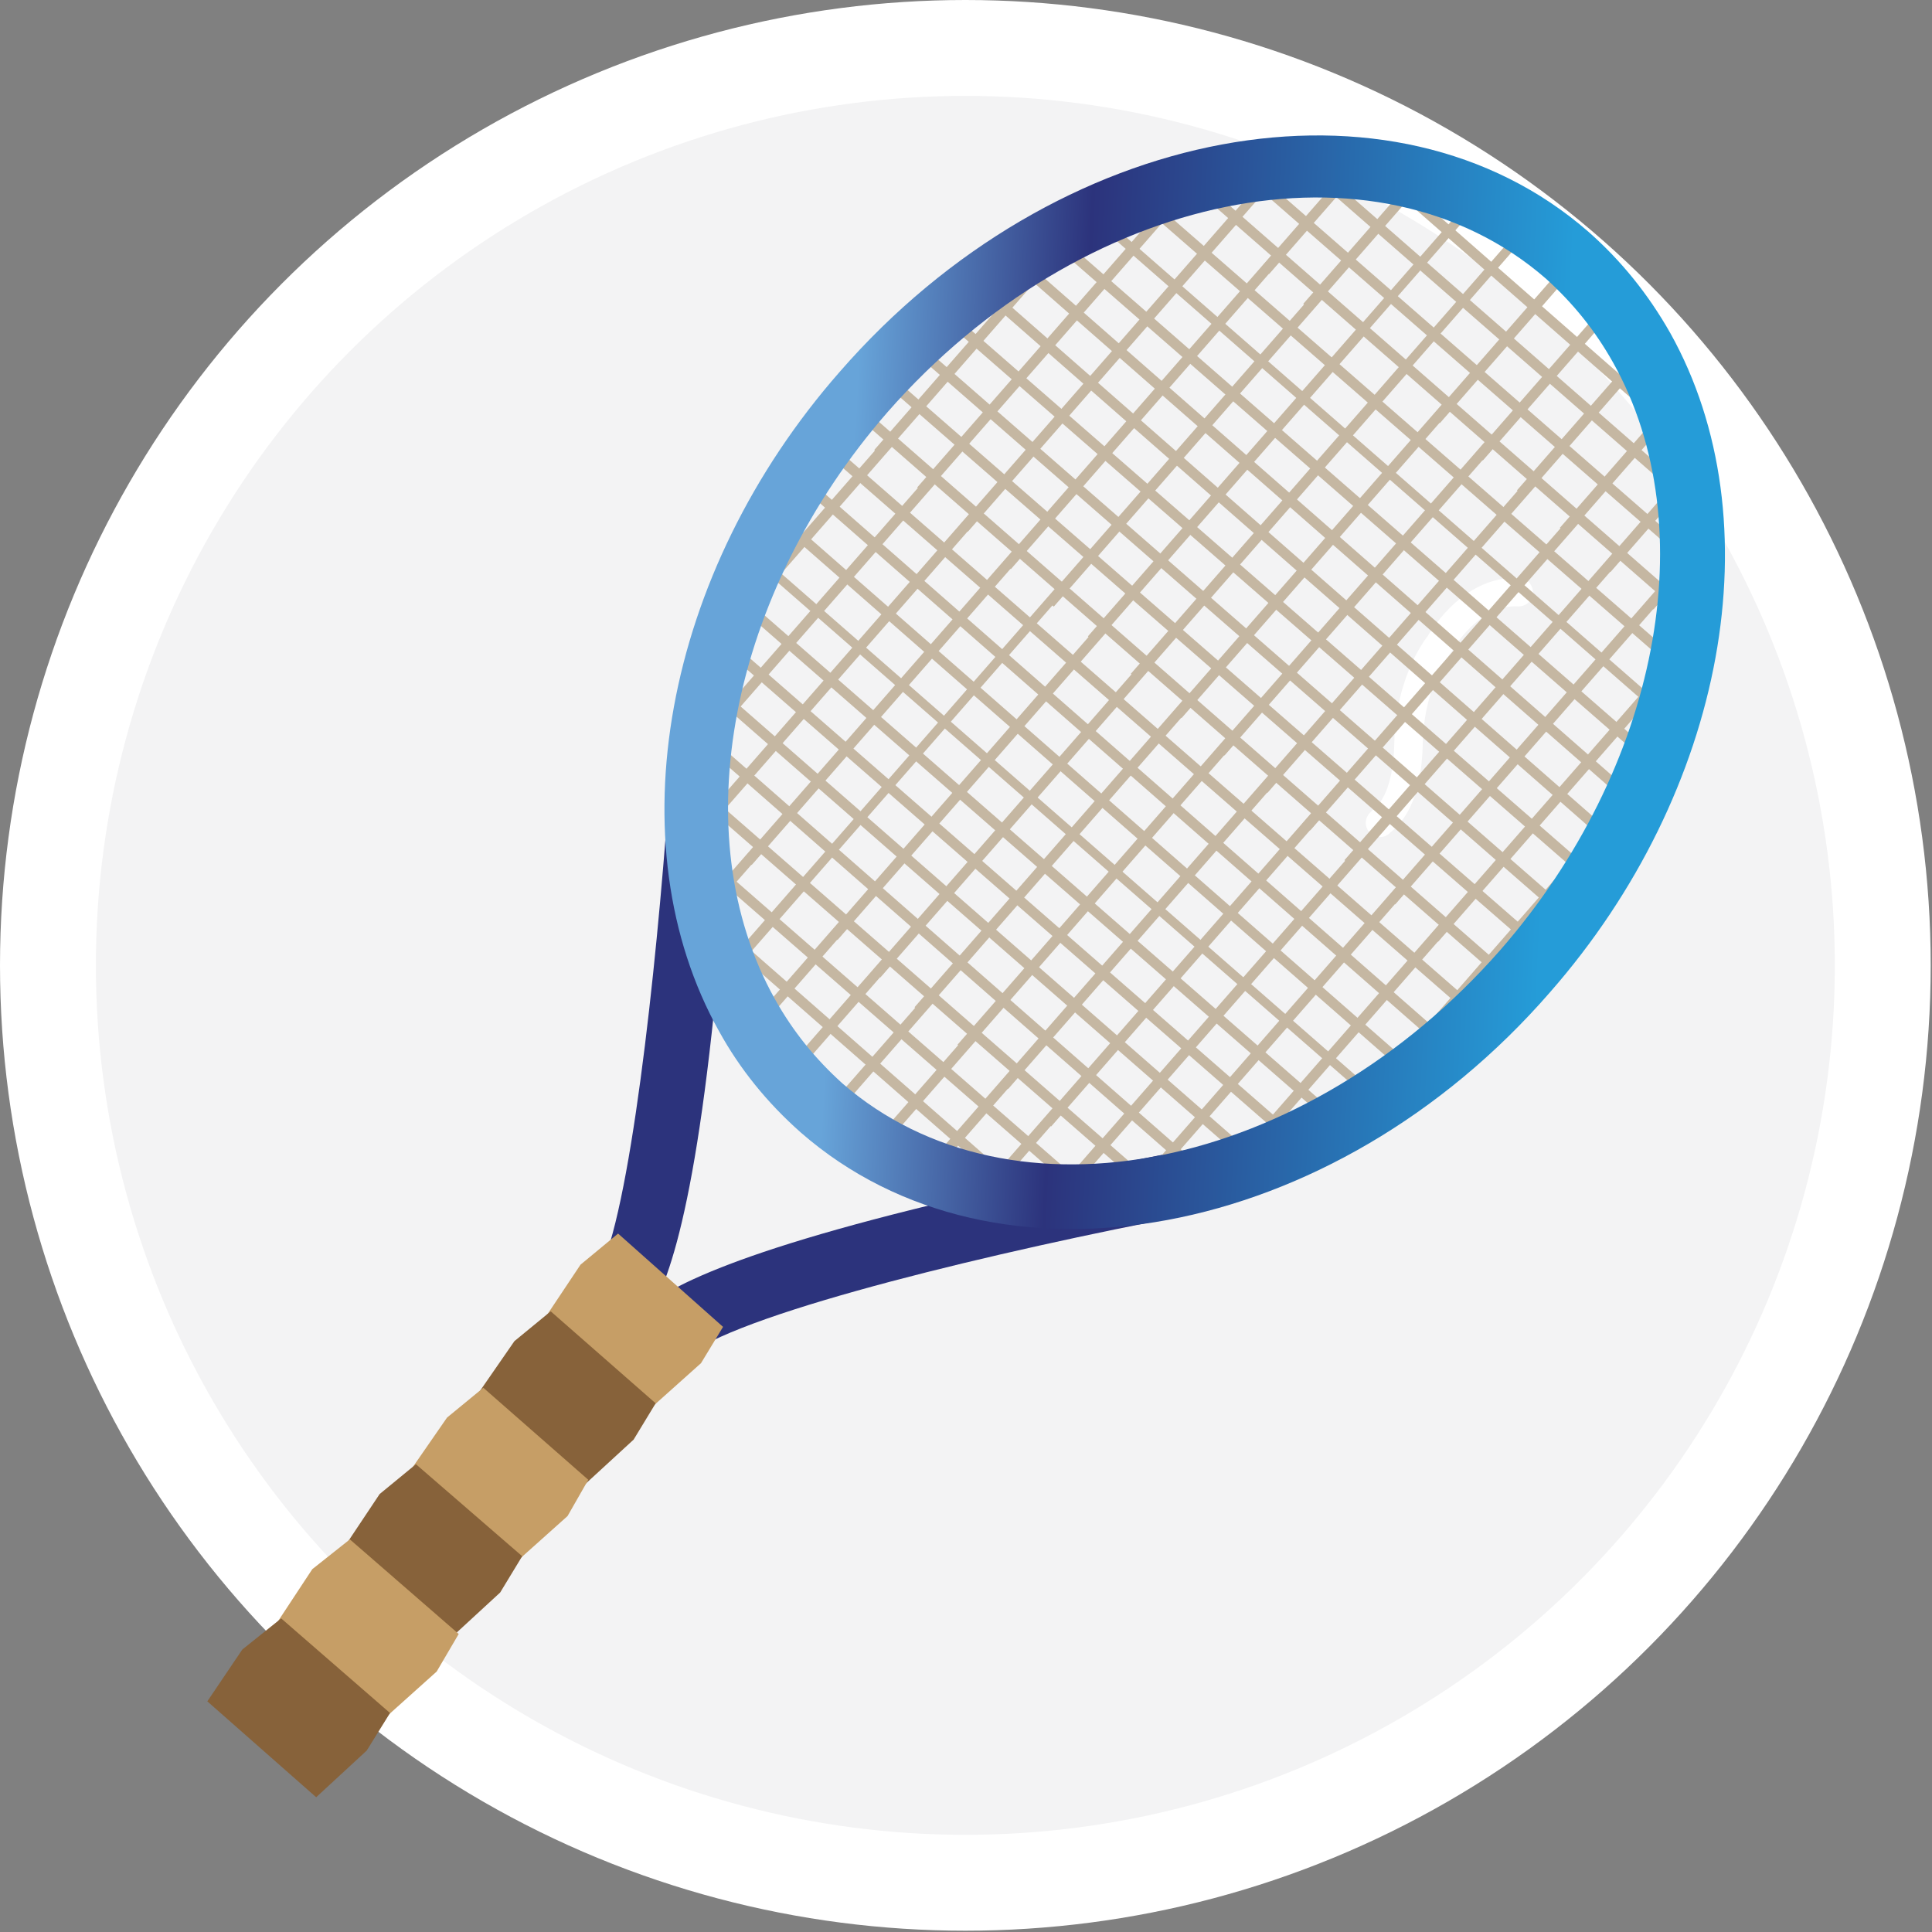 <?xml version="1.0" encoding="utf-8"?>
<!-- Generator: Adobe Illustrator 20.0.0, SVG Export Plug-In . SVG Version: 6.00 Build 0)  -->
<svg version="1.1" id="Layer_1" xmlns="http://www.w3.org/2000/svg" xmlns:xlink="http://www.w3.org/1999/xlink" x="0px" y="0px"
	 width="149.1px" height="149.1px" viewBox="0 0 149.1 149.1" enable-background="new 0 0 149.1 149.1" xml:space="preserve">
<rect x="0" y="0" width="149.1" height="149.1" fill="#808080" stroke="none"/>
<g>
	<circle fill="#FFFFFF" cx="74.5" cy="74.5" r="74.5"/>
	<circle fill="#F3F3F4" cx="74.5" cy="74.5" r="67.1"/>
	<g>
		<g>
			<path fill="#2C337C" d="M55.7,71.3c-0.1,1.6-0.3,3.2-0.4,4.8c-1.9,19.6-4.3,24.3-5.9,26.2l-3.7-3.3c2.5-2.8,4.6-20.7,5.7-34.8
				L55.7,71.3z"/>
		</g>
		<g>
			<path fill="#2C337C" d="M48.8,101.8c1.6-1.8,6-4.8,25.1-9.3c10.3-2.4,20-4.2,20.1-4.2c0,0-3.1,5.6-5.1,6
				c-15.1,3-33.6,7.6-36.4,10.8L48.8,101.8z"/>
		</g>
		
			<path fill="none" stroke="#FFFFFF" stroke-width="2.195" stroke-linecap="round" stroke-linejoin="round" stroke-miterlimit="10" d="
			M106.5,63.5c0.1-0.2,2.1-1.1,2.2-6.1c0.1-5,2.4-7.7,2.4-7.7s2.3-4.2,6.1-4"/>
		<g>
			<defs>
				
					<ellipse id="SVGID_1_" transform="matrix(0.658 -0.753 0.753 0.658 -8.087 87.342)" cx="92.1" cy="52.6" rx="43.7" ry="33.9"/>
			</defs>
			<clipPath id="SVGID_2_">
				<use xlink:href="#SVGID_1_"  overflow="visible"/>
			</clipPath>
			<g clip-path="url(#SVGID_2_)">
				<g>
					<polygon fill="#C5B7A2" points="87.5,11.9 108.6,-12.3 109.2,-11.8 88,12.4 					"/>
				</g>
				<g>
					
						<rect x="85.6" y="2.6" transform="matrix(0.658 -0.753 0.753 0.658 32.499 77.517)" fill="#C5B7A2" width="32.1" height="0.8"/>
				</g>
				<g>
					<polygon fill="#C5B7A2" points="94.1,17.7 115.2,-6.5 115.8,-6 94.6,18.2 					"/>
				</g>
				<g>
					
						<rect x="92.1" y="8.4" transform="matrix(0.658 -0.753 0.753 0.658 30.411 84.446)" fill="#C5B7A2" width="32.1" height="0.8"/>
				</g>
				<g>
					
						<rect x="95.4" y="11.2" transform="matrix(0.658 -0.753 0.753 0.658 29.371 87.916)" fill="#C5B7A2" width="32.1" height="0.8"/>
				</g>
				<g>
					
						<rect x="98.7" y="14.1" transform="matrix(0.658 -0.753 0.753 0.658 28.334 91.389)" fill="#C5B7A2" width="32.1" height="0.7"/>
				</g>
				<g>
					
						<rect x="102" y="17" transform="matrix(0.658 -0.753 0.753 0.658 27.283 94.845)" fill="#C5B7A2" width="32.1" height="0.7"/>
				</g>
				<g>
					
						<rect x="105.3" y="19.9" transform="matrix(0.658 -0.753 0.753 0.658 26.249 98.323)" fill="#C5B7A2" width="32.1" height="0.8"/>
				</g>
				<g>
					
						<rect x="108.6" y="22.8" transform="matrix(0.658 -0.753 0.753 0.658 25.205 101.787)" fill="#C5B7A2" width="32.1" height="0.8"/>
				</g>
				<g>
					
						<rect x="111.9" y="25.6" transform="matrix(0.658 -0.753 0.753 0.658 24.164 105.257)" fill="#C5B7A2" width="32.1" height="0.8"/>
				</g>
				<g>
					
						<rect x="115.2" y="28.5" transform="matrix(0.658 -0.753 0.753 0.658 23.121 108.723)" fill="#C5B7A2" width="32.1" height="0.8"/>
				</g>
				<g>
					
						<rect x="118.5" y="31.4" transform="matrix(0.658 -0.753 0.753 0.658 22.073 112.183)" fill="#C5B7A2" width="32.1" height="0.8"/>
				</g>
				<g>
					
						<rect x="121.8" y="34.3" transform="matrix(0.658 -0.753 0.753 0.658 21.032 115.65)" fill="#C5B7A2" width="32.1" height="0.8"/>
				</g>
				<g>
					
						<rect x="125.1" y="37.2" transform="matrix(0.658 -0.753 0.753 0.658 19.993 119.122)" fill="#C5B7A2" width="32.1" height="0.8"/>
				</g>
				<g>
					
						<rect x="128.4" y="40.1" transform="matrix(0.658 -0.753 0.753 0.658 18.942 122.577)" fill="#C5B7A2" width="32.1" height="0.8"/>
				</g>
				<g>
					<polygon fill="#C5B7A2" points="136.9,55.2 158,31 158.6,31.5 137.5,55.6 					"/>
				</g>
				<g>
					
						<rect x="130.6" y="-25.9" transform="matrix(0.658 -0.753 0.753 0.658 35.326 102.936)" fill="#C5B7A2" width="0.7" height="76.9"/>
				</g>
				<g>
					
						<rect x="128.4" y="-23.4" transform="matrix(0.658 -0.753 0.753 0.658 32.666 102.121)" fill="#C5B7A2" width="0.8" height="76.9"/>
				</g>
				<g>
					
						<rect x="126.2" y="-20.9" transform="matrix(0.657 -0.753 0.753 0.657 30.128 101.443)" fill="#C5B7A2" width="0.8" height="76.9"/>
				</g>
				<g>
					
						<rect x="124.1" y="-18.4" transform="matrix(0.658 -0.753 0.753 0.658 27.467 100.628)" fill="#C5B7A2" width="0.8" height="76.9"/>
				</g>
				<g>
					
						<rect x="121.9" y="-15.9" transform="matrix(0.657 -0.753 0.753 0.657 24.842 99.855)" fill="#C5B7A2" width="0.8" height="76.9"/>
				</g>
				<g>
					
						<rect x="119.7" y="-13.4" transform="matrix(0.659 -0.752 0.752 0.659 22.086 98.91)" fill="#C5B7A2" width="0.8" height="76.9"/>
				</g>
				<g>
					
						<rect x="117.5" y="-10.8" transform="matrix(0.658 -0.753 0.753 0.658 19.468 98.143)" fill="#C5B7A2" width="0.8" height="76.9"/>
				</g>
				<g>
					
						<rect x="115.3" y="-8.3" transform="matrix(0.657 -0.753 0.753 0.657 16.912 97.471)" fill="#C5B7A2" width="0.8" height="76.9"/>
				</g>
				<g>
					
						<rect x="113.1" y="-5.8" transform="matrix(0.658 -0.753 0.753 0.658 14.257 96.658)" fill="#C5B7A2" width="0.8" height="76.9"/>
				</g>
				<g>
					
						<rect x="62.3" y="22.5" transform="matrix(0.658 -0.753 0.753 0.658 9.534 66.834)" fill="#C5B7A2" width="32.1" height="0.8"/>
				</g>
				<g>
					
						<rect x="65.6" y="25.4" transform="matrix(0.658 -0.753 0.753 0.658 8.493 70.301)" fill="#C5B7A2" width="32.1" height="0.8"/>
				</g>
				<g>
					
						<rect x="68.9" y="28.3" transform="matrix(0.658 -0.753 0.753 0.658 7.447 73.764)" fill="#C5B7A2" width="32.1" height="0.8"/>
				</g>
				<g>
					
						<rect x="72.2" y="31.2" transform="matrix(0.658 -0.753 0.753 0.658 6.407 77.235)" fill="#C5B7A2" width="32.1" height="0.8"/>
				</g>
				<g>
					
						<rect x="75.5" y="34.1" transform="matrix(0.658 -0.753 0.753 0.658 5.366 80.703)" fill="#C5B7A2" width="32.1" height="0.8"/>
				</g>
				<g>
					
						<rect x="78.8" y="36.9" transform="matrix(0.658 -0.753 0.753 0.658 4.321 84.166)" fill="#C5B7A2" width="32.1" height="0.8"/>
				</g>
				<g>
					
						<rect x="82.1" y="39.8" transform="matrix(0.658 -0.753 0.753 0.658 3.279 87.632)" fill="#C5B7A2" width="32.1" height="0.8"/>
				</g>
				<g>
					
						<rect x="85.4" y="42.7" transform="matrix(0.658 -0.753 0.753 0.658 2.237 91.1)" fill="#C5B7A2" width="32.1" height="0.8"/>
				</g>
				<g>
					
						<rect x="88.7" y="45.6" transform="matrix(0.658 -0.753 0.753 0.658 1.193 94.568)" fill="#C5B7A2" width="32.1" height="0.8"/>
				</g>
				<g>
					
						<rect x="92" y="48.5" transform="matrix(0.658 -0.753 0.753 0.658 0.15 98.03)" fill="#C5B7A2" width="32.1" height="0.8"/>
				</g>
				<g>
					
						<rect x="95.3" y="51.4" transform="matrix(0.658 -0.753 0.753 0.658 -0.894 101.496)" fill="#C5B7A2" width="32.1" height="0.8"/>
				</g>
				<g>
					
						<rect x="98.6" y="54.2" transform="matrix(0.658 -0.753 0.753 0.658 -1.935 104.965)" fill="#C5B7A2" width="32.1" height="0.8"/>
				</g>
				<g>
					
						<rect x="101.9" y="57.1" transform="matrix(0.658 -0.753 0.753 0.658 -2.978 108.43)" fill="#C5B7A2" width="32.1" height="0.8"/>
				</g>
				<g>
					
						<rect x="105.2" y="60" transform="matrix(0.658 -0.753 0.753 0.658 -4.023 111.891)" fill="#C5B7A2" width="32.1" height="0.8"/>
				</g>
				<g>
					
						<rect x="108.4" y="62.9" transform="matrix(0.658 -0.753 0.753 0.658 -5.061 115.368)" fill="#C5B7A2" width="32.1" height="0.8"/>
				</g>
				<g>
					
						<rect x="111.7" y="65.8" transform="matrix(0.658 -0.753 0.753 0.658 -6.105 118.832)" fill="#C5B7A2" width="32.1" height="0.8"/>
				</g>
				<g>
					
						<rect x="110.7" y="-3.1" transform="matrix(0.657 -0.754 0.754 0.657 11.411 95.875)" fill="#C5B7A2" width="0.8" height="76.9"/>
				</g>
				<g>
					
						<rect x="108.5" y="-0.6" transform="matrix(0.658 -0.753 0.753 0.658 8.716 94.993)" fill="#C5B7A2" width="0.7" height="76.9"/>
				</g>
				<g>
					
						<rect x="106.3" y="1.9" transform="matrix(0.657 -0.753 0.753 0.657 6.085 94.221)" fill="#C5B7A2" width="0.8" height="76.9"/>
				</g>
				<g>
					
						<rect x="104.1" y="4.5" transform="matrix(0.659 -0.752 0.752 0.659 3.343 93.225)" fill="#C5B7A2" width="0.8" height="76.9"/>
				</g>
				<g>
					
						<rect x="101.9" y="7" transform="matrix(0.659 -0.752 0.752 0.659 0.711 92.442)" fill="#C5B7A2" width="0.8" height="76.9"/>
				</g>
				<g>
					
						<rect x="99.7" y="9.5" transform="matrix(0.657 -0.754 0.754 0.657 -1.813 91.907)" fill="#C5B7A2" width="0.8" height="76.9"/>
				</g>
				<g>
					
						<rect x="97.5" y="12" transform="matrix(0.657 -0.753 0.753 0.657 -4.488 91.041)" fill="#C5B7A2" width="0.8" height="76.9"/>
				</g>
				<g>
					
						<rect x="95.3" y="14.5" transform="matrix(0.657 -0.754 0.754 0.657 -7.085 90.371)" fill="#C5B7A2" width="0.8" height="76.9"/>
				</g>
				<g>
					
						<rect x="93.1" y="17" transform="matrix(0.658 -0.753 0.753 0.658 -9.778 89.437)" fill="#C5B7A2" width="0.8" height="76.9"/>
				</g>
				<g>
					
						<rect x="42.3" y="45.4" transform="matrix(0.658 -0.753 0.753 0.658 -14.477 59.613)" fill="#C5B7A2" width="32.1" height="0.8"/>
				</g>
				<g>
					
						<rect x="45.6" y="48.3" transform="matrix(0.658 -0.753 0.753 0.658 -15.52 63.076)" fill="#C5B7A2" width="32.1" height="0.8"/>
				</g>
				<g>
					
						<rect x="48.9" y="51.1" transform="matrix(0.658 -0.753 0.753 0.658 -16.561 66.548)" fill="#C5B7A2" width="32.1" height="0.8"/>
				</g>
				<g>
					
						<rect x="52.2" y="54" transform="matrix(0.658 -0.753 0.753 0.658 -17.605 70.007)" fill="#C5B7A2" width="32.1" height="0.8"/>
				</g>
				<g>
					
						<rect x="55.5" y="56.9" transform="matrix(0.658 -0.753 0.753 0.658 -18.648 73.473)" fill="#C5B7A2" width="32.1" height="0.7"/>
				</g>
				<g>
					
						<rect x="58.8" y="59.8" transform="matrix(0.658 -0.753 0.753 0.658 -19.69 76.947)" fill="#C5B7A2" width="32.1" height="0.8"/>
				</g>
				<g>
					
						<rect x="62.1" y="62.7" transform="matrix(0.658 -0.753 0.753 0.658 -20.733 80.41)" fill="#C5B7A2" width="32.1" height="0.8"/>
				</g>
				<g>
					
						<rect x="65.4" y="65.5" transform="matrix(0.658 -0.753 0.753 0.658 -21.775 83.877)" fill="#C5B7A2" width="32.1" height="0.8"/>
				</g>
				<g>
					
						<rect x="68.7" y="68.4" transform="matrix(0.658 -0.753 0.753 0.658 -22.816 87.349)" fill="#C5B7A2" width="32.1" height="0.8"/>
				</g>
				<g>
					
						<rect x="72" y="71.3" transform="matrix(0.658 -0.753 0.753 0.658 -23.86 90.81)" fill="#C5B7A2" width="32.1" height="0.8"/>
				</g>
				<g>
					
						<rect x="75.3" y="74.2" transform="matrix(0.658 -0.753 0.753 0.658 -24.901 94.286)" fill="#C5B7A2" width="32.1" height="0.8"/>
				</g>
				<g>
					
						<rect x="78.6" y="77.1" transform="matrix(0.658 -0.753 0.753 0.658 -25.945 97.747)" fill="#C5B7A2" width="32.1" height="0.8"/>
				</g>
				<g>
					
						<rect x="81.9" y="79.9" transform="matrix(0.658 -0.753 0.753 0.658 -26.988 101.214)" fill="#C5B7A2" width="32.1" height="0.8"/>
				</g>
				<g>
					
						<rect x="85.2" y="82.8" transform="matrix(0.658 -0.753 0.753 0.658 -28.03 104.682)" fill="#C5B7A2" width="32.1" height="0.8"/>
				</g>
				<g>
					
						<rect x="88.5" y="85.7" transform="matrix(0.658 -0.753 0.753 0.658 -29.073 108.147)" fill="#C5B7A2" width="32.1" height="0.8"/>
				</g>
				<g>
					
						<rect x="91.8" y="88.6" transform="matrix(0.658 -0.753 0.753 0.658 -30.115 111.615)" fill="#C5B7A2" width="32.1" height="0.8"/>
				</g>
				<g>
					
						<rect x="90.7" y="19.8" transform="matrix(0.657 -0.753 0.753 0.657 -12.668 88.591)" fill="#C5B7A2" width="0.8" height="76.9"/>
				</g>
				<g>
					
						<rect x="88.5" y="22.3" transform="matrix(0.659 -0.752 0.752 0.659 -15.369 87.574)" fill="#C5B7A2" width="0.8" height="76.9"/>
				</g>
				<g>
					<polygon fill="#C5B7A2" points="57.5,38.2 58,37.6 115.9,88.3 115.4,88.9 					"/>
				</g>
				<g>
					
						<rect x="84.1" y="27.3" transform="matrix(0.658 -0.753 0.753 0.658 -20.601 86.186)" fill="#C5B7A2" width="0.7" height="76.9"/>
				</g>
				<g>
					
						<rect x="81.9" y="29.8" transform="matrix(0.657 -0.753 0.753 0.657 -23.24 85.411)" fill="#C5B7A2" width="0.8" height="76.9"/>
				</g>
				<g>
					
						<rect x="79.8" y="32.3" transform="matrix(0.657 -0.753 0.753 0.657 -25.881 84.618)" fill="#C5B7A2" width="0.8" height="76.9"/>
				</g>
				<g>
					
						<rect x="77.6" y="34.8" transform="matrix(0.658 -0.753 0.753 0.658 -28.531 83.759)" fill="#C5B7A2" width="0.8" height="76.9"/>
				</g>
				<g>
					
						<rect x="75.4" y="37.3" transform="matrix(0.659 -0.752 0.752 0.659 -31.18 82.826)" fill="#C5B7A2" width="0.8" height="76.9"/>
				</g>
				<g>
					
						<rect x="73.2" y="39.8" transform="matrix(0.657 -0.753 0.753 0.657 -33.807 82.248)" fill="#C5B7A2" width="0.8" height="76.9"/>
				</g>
				<g>
					<polygon fill="#C5B7A2" points="27.6,80.4 48.7,56.2 49.3,56.7 28.2,80.9 					"/>
				</g>
				<g>
					
						<rect x="25.7" y="71.1" transform="matrix(0.658 -0.753 0.753 0.658 -39.53 55.86)" fill="#C5B7A2" width="32.1" height="0.8"/>
				</g>
				<g>
					
						<rect x="29" y="74" transform="matrix(0.658 -0.753 0.753 0.658 -40.572 59.32)" fill="#C5B7A2" width="32.1" height="0.8"/>
				</g>
				<g>
					
						<rect x="32.3" y="76.8" transform="matrix(0.658 -0.753 0.753 0.658 -41.616 62.79)" fill="#C5B7A2" width="32.1" height="0.8"/>
				</g>
				<g>
					
						<rect x="35.6" y="79.7" transform="matrix(0.658 -0.753 0.753 0.658 -42.658 66.256)" fill="#C5B7A2" width="32.1" height="0.8"/>
				</g>
				<g>
					
						<rect x="38.9" y="82.6" transform="matrix(0.658 -0.753 0.753 0.658 -43.701 69.723)" fill="#C5B7A2" width="32.1" height="0.8"/>
				</g>
				<g>
					
						<rect x="42.2" y="85.5" transform="matrix(0.658 -0.753 0.753 0.658 -44.744 73.195)" fill="#C5B7A2" width="32.1" height="0.8"/>
				</g>
				<g>
					
						<rect x="45.5" y="88.4" transform="matrix(0.658 -0.753 0.753 0.658 -45.785 76.655)" fill="#C5B7A2" width="32.1" height="0.8"/>
				</g>
				<g>
					
						<rect x="48.8" y="91.3" transform="matrix(0.658 -0.753 0.753 0.658 -46.828 80.12)" fill="#C5B7A2" width="32.1" height="0.8"/>
				</g>
				<g>
					
						<rect x="52.1" y="94.1" transform="matrix(0.658 -0.753 0.753 0.658 -47.871 83.593)" fill="#C5B7A2" width="32.1" height="0.8"/>
				</g>
				<g>
					
						<rect x="55.3" y="97" transform="matrix(0.658 -0.753 0.753 0.658 -48.912 87.046)" fill="#C5B7A2" width="32.1" height="0.8"/>
				</g>
				<g>
					
						<rect x="58.6" y="99.9" transform="matrix(0.658 -0.753 0.753 0.658 -49.956 90.52)" fill="#C5B7A2" width="32.1" height="0.8"/>
				</g>
				<g>
					
						<rect x="61.9" y="102.8" transform="matrix(0.658 -0.753 0.753 0.658 -50.999 93.996)" fill="#C5B7A2" width="32.1" height="0.8"/>
				</g>
				<g>
					
						<rect x="65.2" y="105.7" transform="matrix(0.658 -0.753 0.753 0.658 -52.041 97.455)" fill="#C5B7A2" width="32.1" height="0.8"/>
				</g>
				<g>
					
						<rect x="68.5" y="108.5" transform="matrix(0.658 -0.753 0.753 0.658 -53.083 100.919)" fill="#C5B7A2" width="32.1" height="0.8"/>
				</g>
				<g>
					
						<rect x="71.8" y="111.4" transform="matrix(0.658 -0.753 0.753 0.658 -54.126 104.394)" fill="#C5B7A2" width="32.1" height="0.8"/>
				</g>
				<g>
					
						<rect x="70.8" y="42.6" transform="matrix(0.657 -0.753 0.753 0.657 -36.708 81.374)" fill="#C5B7A2" width="0.8" height="76.9"/>
				</g>
				<g>
					
						<rect x="68.6" y="45.1" transform="matrix(0.659 -0.752 0.752 0.659 -39.343 80.348)" fill="#C5B7A2" width="0.8" height="76.9"/>
				</g>
				<g>
					<polygon fill="#C5B7A2" points="37.5,61 38,60.5 96,111.1 95.5,111.7 					"/>
				</g>
				<g>
					
						<rect x="64.2" y="50.1" transform="matrix(0.658 -0.753 0.753 0.658 -44.629 78.924)" fill="#C5B7A2" width="0.8" height="76.9"/>
				</g>
				<g>
					
						<rect x="62" y="52.6" transform="matrix(0.658 -0.753 0.753 0.658 -47.274 78.174)" fill="#C5B7A2" width="0.8" height="76.9"/>
				</g>
				<g>
					<polygon fill="#C5B7A2" points="31,68.6 31.5,68 89.4,118.6 88.9,119.2 					"/>
				</g>
				<g>
					
						<rect x="57.6" y="57.6" transform="matrix(0.659 -0.752 0.752 0.659 -52.533 76.447)" fill="#C5B7A2" width="0.8" height="76.9"/>
				</g>
				<g>
					
						<rect x="55.4" y="60.2" transform="matrix(0.658 -0.753 0.753 0.658 -55.174 75.672)" fill="#C5B7A2" width="0.8" height="76.9"/>
				</g>
				<g>
					
						<rect x="53.2" y="62.7" transform="matrix(0.657 -0.754 0.754 0.657 -57.866 75.107)" fill="#C5B7A2" width="0.8" height="76.9"/>
				</g>
			</g>
		</g>
		<g>
			
				<linearGradient id="SVGID_3_" gradientUnits="userSpaceOnUse" x1="-2606.084" y1="5672.091" x2="-2635.148" y2="5718.481" gradientTransform="matrix(0.49 0.872 -0.872 0.49 6342.934 -454.337)">
				<stop  offset="0" style="stop-color:#259CD8"/>
				<stop  offset="0.681" style="stop-color:#2C337C"/>
				<stop  offset="1" style="stop-color:#67A4D9"/>
			</linearGradient>
			<path fill="url(#SVGID_3_)" d="M55.5,79.6c-8.1-14.5-4.3-35.4,9.3-50.9c16.7-19.2,42.7-24,57.8-10.8c2.5,2.2,4.6,4.8,6.3,7.8
				c8.1,14.5,4.3,35.4-9.3,50.9c-16.7,19.2-42.7,24-57.8,10.8C59.2,85.1,57.1,82.5,55.5,79.6z M124.5,28c-1.4-2.5-3.1-4.6-5.2-6.5
				c-13.1-11.4-35.8-6.8-50.8,10.3c-12.2,14-15.8,32.6-8.7,45.3c1.4,2.5,3.1,4.6,5.2,6.5c13.1,11.4,35.8,6.8,50.8-10.3
				C128,59.3,131.6,40.7,124.5,28z"/>
		</g>
		<polygon fill="#C69E66" points="50.3,108.6 42.2,101.5 44.8,97.6 47.7,95.2 55.8,102.4 54.1,105.2 		"/>
		<polygon fill="#87623A" points="45.2,114.5 37,107.4 39.7,103.5 42.5,101.2 50.6,108.3 48.9,111.1 		"/>
		<polygon fill="#C69E66" points="40,120.4 31.8,113.3 34.5,109.4 37.3,107.1 45.4,114.2 43.8,117 		"/>
		<polygon fill="#87623A" points="34.8,126.4 26.7,119.2 29.3,115.3 32.1,113 40.3,120.1 38.6,122.9 		"/>
		<polygon fill="#C69E66" points="29.8,132.5 21.4,125.2 24.1,121.1 27,118.8 35.4,126.1 33.7,129 		"/>
		<polygon fill="#87623A" points="24.4,138.7 16,131.3 18.7,127.3 21.7,124.9 30.1,132.2 28.3,135.1 		"/>
	</g>
</g>
</svg>
